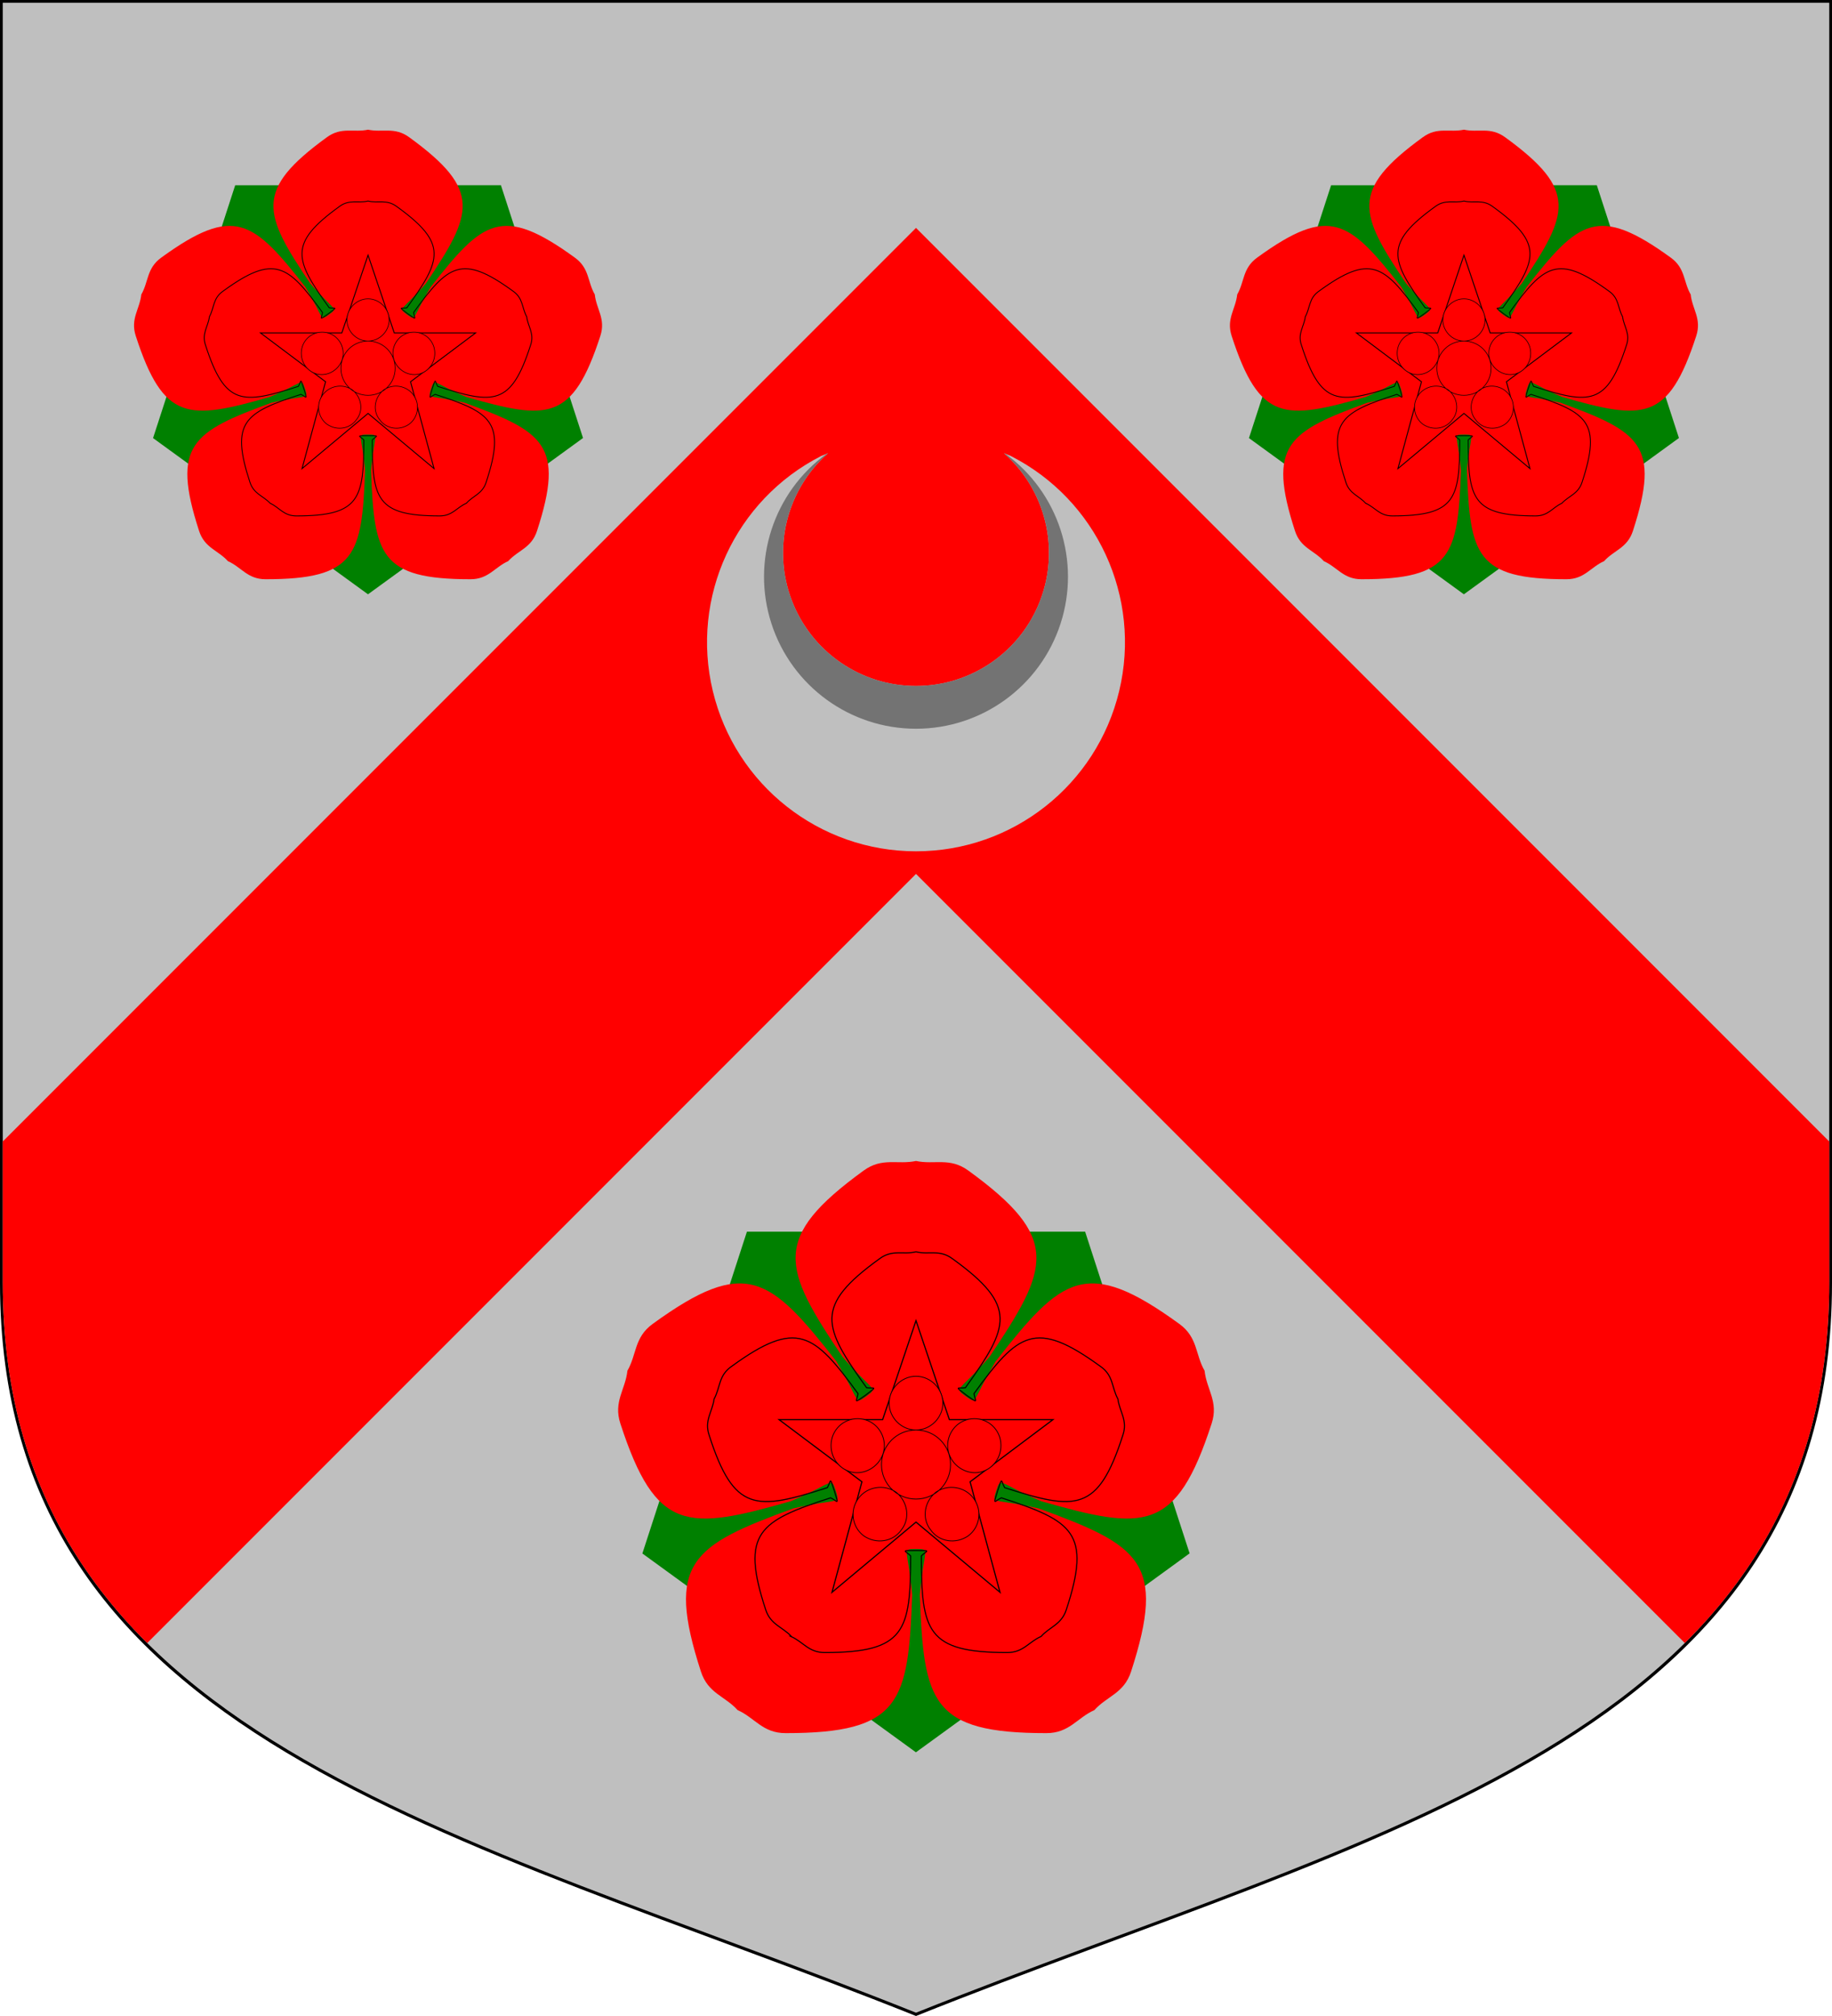 <?xml version="1.0" encoding="UTF-8"?>
<svg xmlns="http://www.w3.org/2000/svg" xmlns:xlink="http://www.w3.org/1999/xlink" width="600pt" height="660pt" viewBox="0 0 600 660" version="1.1">
<defs>
<clipPath id="clip1">
  <path d="M 0 420 L 0 0 L 600 0 L 600 420 C 600 570 450 600 300 660 C 150 600 0 570 0 420 Z M 0 420 "/>
</clipPath>
<clipPath id="clip2">
  <path d="M 0.898 419.641 L 0.898 0.898 L 599.102 0.898 L 599.102 419.641 C 599.102 569.191 449.551 599.102 300 658.922 C 150.449 599.102 0.898 569.191 0.898 419.641 Z M 0.898 419.641 "/>
</clipPath>
<clipPath id="clip3">
  <path d="M -17.242 497.602 L 300 180.359 L 300 286.109 L -6.668 592.777 Z M -17.242 497.602 L 300 180.359 L 300 74.613 L -112.418 487.027 Z M 617.242 497.602 L 300 180.359 L 300 74.613 L 712.418 487.027 Z M 617.242 497.602 L 300 180.359 L 300 286.109 L 606.668 592.777 Z M 617.242 497.602 "/>
</clipPath>
</defs>
<g id="surface1">
<g clip-path="url(#clip1)" clip-rule="nonzero">
<path style=" stroke:none;fill-rule:nonzero;fill:rgb(0%,0%,0%);fill-opacity:1;" d="M 0 420 L 0 0 L 600 0 L 600 420 C 600 570 450 600 300 660 C 150 600 0 570 0 420 Z M 0 420 "/>
</g>
<g clip-path="url(#clip2)" clip-rule="nonzero">
<path style=" stroke:none;fill-rule:nonzero;fill:rgb(75%,75%,75%);fill-opacity:1;" d="M 0.898 419.641 L 0.898 0.898 L 599.102 0.898 L 599.102 419.641 C 599.102 569.191 449.551 599.102 300 658.922 C 150.449 599.102 0.898 569.191 0.898 419.641 Z M 0.898 419.641 "/>
<path style=" stroke:none;fill-rule:nonzero;fill:rgb(0%,50%,0%);fill-opacity:1;" d="M 77.027 60.652 L 164.059 60.645 L 190.949 143.395 L 120.52 194.562 L 50.125 143.422 Z M 77.027 60.652 "/>
<path style=" stroke:none;fill-rule:nonzero;fill:rgb(100%,0%,0%);fill-opacity:1;" d="M 74.645 183.711 C 79.086 185.684 81.059 189.633 86.98 189.633 C 116.594 189.633 118.566 181.734 119.555 154.098 C 118.566 142.254 116.594 142.254 120.539 142.254 C 124.488 142.254 122.516 142.254 121.527 154.098 C 122.516 181.734 124.488 189.633 154.098 189.633 C 160.02 189.633 161.996 185.684 166.438 183.711 C 169.684 180.098 174.051 179.441 175.879 173.809 C 185.031 145.645 178.129 141.328 152.152 131.848 C 140.582 129.129 139.973 131.004 141.191 127.25 C 142.41 123.496 141.801 125.371 152.762 129.973 C 179.352 137.574 187.469 138.137 196.621 109.973 C 198.449 104.34 195.305 101.246 194.801 96.41 C 192.367 92.203 193.094 87.852 188.301 84.367 C 164.344 66.965 158.105 72.191 141.062 93.969 C 134.902 104.133 136.496 105.293 133.305 102.973 C 130.109 100.652 131.707 101.812 139.469 92.809 C 154.914 69.871 157.957 62.324 134 44.918 C 129.211 41.438 125.293 43.469 120.539 42.457 C 115.789 43.469 111.871 41.438 107.078 44.918 C 83.121 62.324 86.168 69.871 101.613 92.809 C 109.375 101.812 110.969 100.652 107.777 102.973 C 104.582 105.293 106.18 104.133 100.016 93.969 C 82.973 72.191 76.734 66.965 52.777 84.367 C 47.988 87.852 48.711 92.203 46.277 96.41 C 45.773 101.246 42.629 104.34 44.461 109.973 C 53.609 138.137 61.73 137.574 88.32 129.973 C 99.277 125.371 98.668 123.496 99.887 127.25 C 101.109 131.004 100.5 129.129 88.93 131.848 C 62.949 141.328 56.051 145.645 65.199 173.809 C 67.031 179.441 71.395 180.098 74.645 183.711 Z M 74.645 183.711 "/>
<path style="fill:none;stroke-width:0.002;stroke-linecap:butt;stroke-linejoin:miter;stroke:rgb(0%,0%,0%);stroke-opacity:1;stroke-miterlimit:10;" d="M -0.232 0.32 C -0.21 0.33 -0.2 0.35 -0.17 0.35 C -0.02 0.35 -0.01 0.31 -0.01 0.17 C -0.02 0.16 -0.03 0.16 -0 0.16 C 0.03 0.16 0.02 0.16 0.01 0.17 C 0.01 0.31 0.02 0.35 0.17 0.35 C 0.2 0.35 0.21 0.33 0.233 0.32 C 0.249 0.302 0.271 0.298 0.28 0.27 C 0.327 0.127 0.292 0.105 0.159 0.062 C 0.146 0.068 0.143 0.078 0.152 0.049 C 0.161 0.021 0.158 0.03 0.165 0.043 C 0.298 0.086 0.339 0.089 0.385 -0.054 C 0.395 -0.082 0.379 -0.098 0.376 -0.122 C 0.364 -0.144 0.368 -0.166 0.343 -0.183 C 0.222 -0.271 0.19 -0.245 0.108 -0.132 C 0.11 -0.118 0.118 -0.112 0.094 -0.129 C 0.07 -0.147 0.078 -0.141 0.092 -0.143 C 0.174 -0.257 0.19 -0.295 0.068 -0.383 C 0.044 -0.401 0.024 -0.39 -0 -0.396 C -0.024 -0.39 -0.044 -0.401 -0.068 -0.383 C -0.19 -0.295 -0.174 -0.257 -0.092 -0.143 C -0.078 -0.141 -0.07 -0.147 -0.094 -0.129 C -0.118 -0.112 -0.11 -0.118 -0.108 -0.132 C -0.19 -0.245 -0.222 -0.271 -0.343 -0.183 C -0.368 -0.166 -0.364 -0.144 -0.376 -0.122 C -0.379 -0.098 -0.395 -0.082 -0.385 -0.054 C -0.339 0.089 -0.298 0.086 -0.165 0.043 C -0.158 0.03 -0.161 0.021 -0.152 0.049 C -0.143 0.078 -0.146 0.068 -0.159 0.062 C -0.292 0.105 -0.327 0.127 -0.28 0.27 C -0.271 0.298 -0.249 0.302 -0.232 0.32 Z M -0.232 0.32 " transform="matrix(138.184,0,-0,138.184,120.54,120.54)"/>
<path style="fill:none;stroke-width:0.001;stroke-linecap:butt;stroke-linejoin:miter;stroke:rgb(0%,0%,0%);stroke-opacity:1;stroke-miterlimit:10;" d="M -0 -0.125 L 0.029 -0.039 L 0.119 -0.039 L 0.047 0.015 L 0.073 0.111 L -0 0.05 L -0.073 0.111 L -0.047 0.015 L -0.119 -0.039 L -0.029 -0.039 Z M -0 -0.125 " transform="matrix(296.109,0,-0,296.109,120.54,120.54)"/>
<path style="fill-rule:nonzero;fill:rgb(100%,0%,0%);fill-opacity:1;stroke-width:0.001;stroke-linecap:butt;stroke-linejoin:miter;stroke:rgb(0%,0%,0%);stroke-opacity:1;stroke-miterlimit:10;" d="M 0.045 -0 L 0.045 -0 C 0.045 0.025 0.025 0.045 -0 0.045 C -0.025 0.045 -0.045 0.025 -0.045 -0 C -0.045 -0.025 -0.025 -0.045 -0 -0.045 C 0.025 -0.045 0.045 -0.025 0.045 -0 Z M -0 -0.045 L -0 -0.045 C -0.019 -0.045 -0.035 -0.061 -0.035 -0.08 C -0.035 -0.099 -0.019 -0.115 -0 -0.115 C 0.019 -0.115 0.035 -0.099 0.035 -0.08 C 0.035 -0.061 0.019 -0.045 -0 -0.045 M -0.043 -0.014 L -0.043 -0.014 C -0.049 0.004 -0.069 0.015 -0.087 0.009 C -0.105 0.003 -0.115 -0.017 -0.109 -0.036 C -0.103 -0.054 -0.084 -0.064 -0.065 -0.058 C -0.047 -0.052 -0.037 -0.032 -0.043 -0.014 M -0.026 0.036 L -0.026 0.036 C -0.011 0.048 -0.007 0.07 -0.019 0.085 C -0.03 0.101 -0.052 0.104 -0.068 0.093 C -0.083 0.082 -0.087 0.06 -0.075 0.044 C -0.064 0.029 -0.042 0.025 -0.026 0.036 M 0.026 0.036 L 0.026 0.036 C 0.042 0.025 0.064 0.029 0.075 0.044 C 0.087 0.06 0.083 0.082 0.068 0.093 C 0.052 0.104 0.03 0.101 0.019 0.085 C 0.007 0.07 0.011 0.048 0.026 0.036 M 0.043 -0.014 L 0.043 -0.014 C 0.037 -0.032 0.047 -0.052 0.065 -0.058 C 0.084 -0.064 0.103 -0.054 0.109 -0.036 C 0.115 -0.017 0.105 0.003 0.087 0.009 C 0.069 0.015 0.049 0.004 0.043 -0.014 Z M 0.043 -0.014 " transform="matrix(197.406,0,-0,197.406,120.54,120.54)"/>
<path style=" stroke:none;fill-rule:nonzero;fill:rgb(0%,50%,0%);fill-opacity:1;" d="M 435.949 60.652 L 522.98 60.645 L 549.867 143.395 L 479.438 194.562 L 409.047 143.422 Z M 435.949 60.652 "/>
<path style=" stroke:none;fill-rule:nonzero;fill:rgb(100%,0%,0%);fill-opacity:1;" d="M 433.562 183.711 C 438.004 185.684 439.98 189.633 445.902 189.633 C 475.512 189.633 477.484 181.734 478.473 154.098 C 477.484 142.254 475.512 142.254 479.461 142.254 C 483.406 142.254 481.434 142.254 480.445 154.098 C 481.434 181.734 483.406 189.633 513.02 189.633 C 518.941 189.633 520.914 185.684 525.355 183.711 C 528.605 180.098 532.969 179.441 534.801 173.809 C 543.949 145.645 537.051 141.328 511.07 131.848 C 499.5 129.129 498.891 131.004 500.113 127.25 C 501.332 123.496 500.723 125.371 511.68 129.973 C 538.27 137.574 546.391 138.137 555.539 109.973 C 557.371 104.34 554.227 101.246 553.723 96.41 C 551.289 92.203 552.012 87.852 547.223 84.367 C 523.266 66.965 517.027 72.191 499.984 93.969 C 493.82 104.133 495.418 105.293 492.223 102.973 C 489.031 100.652 490.625 101.812 498.387 92.809 C 513.832 69.871 516.879 62.324 492.922 44.918 C 488.129 41.438 484.211 43.469 479.457 42.457 C 474.707 43.469 470.789 41.438 466 44.918 C 442.043 62.324 445.086 69.871 460.531 92.809 C 468.293 101.812 469.891 100.652 466.695 102.973 C 463.504 105.293 465.098 104.133 458.938 93.969 C 441.895 72.191 435.656 66.965 411.699 84.367 C 406.906 87.852 407.633 92.203 405.199 96.41 C 404.695 101.246 401.551 104.34 403.379 109.973 C 412.531 138.137 420.648 137.574 447.238 129.973 C 458.199 125.371 457.59 123.496 458.809 127.25 C 460.027 131.004 459.418 129.129 447.848 131.848 C 421.871 141.328 414.969 145.645 424.121 173.809 C 425.949 179.441 430.316 180.098 433.566 183.711 Z M 433.562 183.711 "/>
<path style="fill:none;stroke-width:0.002;stroke-linecap:butt;stroke-linejoin:miter;stroke:rgb(0%,0%,0%);stroke-opacity:1;stroke-miterlimit:10;" d="M -0.233 0.32 C -0.21 0.33 -0.2 0.35 -0.17 0.35 C -0.02 0.35 -0.01 0.31 -0.01 0.17 C -0.02 0.16 -0.03 0.16 0 0.16 C 0.03 0.16 0.02 0.16 0.01 0.17 C 0.01 0.31 0.02 0.35 0.17 0.35 C 0.2 0.35 0.21 0.33 0.232 0.32 C 0.249 0.302 0.271 0.298 0.28 0.27 C 0.327 0.127 0.292 0.105 0.159 0.062 C 0.146 0.068 0.143 0.078 0.152 0.049 C 0.161 0.021 0.158 0.03 0.165 0.043 C 0.298 0.086 0.339 0.089 0.385 -0.054 C 0.395 -0.082 0.379 -0.098 0.376 -0.122 C 0.364 -0.144 0.368 -0.166 0.343 -0.183 C 0.222 -0.271 0.19 -0.245 0.108 -0.132 C 0.11 -0.118 0.118 -0.112 0.094 -0.129 C 0.07 -0.147 0.078 -0.141 0.092 -0.143 C 0.174 -0.257 0.19 -0.295 0.068 -0.383 C 0.044 -0.401 0.024 -0.39 0 -0.396 C -0.024 -0.39 -0.044 -0.401 -0.068 -0.383 C -0.19 -0.295 -0.174 -0.257 -0.092 -0.143 C -0.078 -0.141 -0.07 -0.147 -0.094 -0.129 C -0.118 -0.112 -0.11 -0.118 -0.108 -0.132 C -0.19 -0.245 -0.222 -0.271 -0.343 -0.183 C -0.368 -0.166 -0.364 -0.144 -0.376 -0.122 C -0.379 -0.098 -0.395 -0.082 -0.385 -0.054 C -0.339 0.089 -0.298 0.086 -0.165 0.043 C -0.158 0.03 -0.161 0.021 -0.152 0.049 C -0.143 0.078 -0.146 0.068 -0.159 0.062 C -0.292 0.105 -0.327 0.127 -0.28 0.27 C -0.271 0.298 -0.249 0.302 -0.233 0.32 Z M -0.233 0.32 " transform="matrix(138.184,0,-0,138.184,479.46,120.54)"/>
<path style="fill:none;stroke-width:0.001;stroke-linecap:butt;stroke-linejoin:miter;stroke:rgb(0%,0%,0%);stroke-opacity:1;stroke-miterlimit:10;" d="M 0 -0.125 L 0.029 -0.039 L 0.119 -0.039 L 0.047 0.015 L 0.073 0.111 L 0 0.05 L -0.073 0.111 L -0.047 0.015 L -0.119 -0.039 L -0.029 -0.039 Z M 0 -0.125 " transform="matrix(296.109,0,-0,296.109,479.46,120.54)"/>
<path style="fill-rule:nonzero;fill:rgb(100%,0%,0%);fill-opacity:1;stroke-width:0.001;stroke-linecap:butt;stroke-linejoin:miter;stroke:rgb(0%,0%,0%);stroke-opacity:1;stroke-miterlimit:10;" d="M 0.045 -0 L 0.045 -0 C 0.045 0.025 0.025 0.045 0 0.045 C -0.025 0.045 -0.045 0.025 -0.045 -0 C -0.045 -0.025 -0.025 -0.045 0 -0.045 C 0.025 -0.045 0.045 -0.025 0.045 -0 Z M 0 -0.045 L 0 -0.045 C -0.019 -0.045 -0.035 -0.061 -0.035 -0.08 C -0.035 -0.099 -0.019 -0.115 0 -0.115 C 0.019 -0.115 0.035 -0.099 0.035 -0.08 C 0.035 -0.061 0.019 -0.045 0 -0.045 M -0.043 -0.014 L -0.043 -0.014 C -0.049 0.004 -0.069 0.015 -0.087 0.009 C -0.105 0.003 -0.115 -0.017 -0.109 -0.036 C -0.103 -0.054 -0.084 -0.064 -0.065 -0.058 C -0.047 -0.052 -0.037 -0.032 -0.043 -0.014 M -0.026 0.036 L -0.026 0.036 C -0.011 0.048 -0.007 0.07 -0.019 0.085 C -0.03 0.101 -0.052 0.104 -0.068 0.093 C -0.083 0.082 -0.087 0.06 -0.075 0.044 C -0.064 0.029 -0.042 0.025 -0.026 0.036 M 0.026 0.036 L 0.026 0.036 C 0.042 0.025 0.064 0.029 0.075 0.044 C 0.087 0.06 0.083 0.082 0.068 0.093 C 0.052 0.104 0.03 0.101 0.019 0.085 C 0.007 0.07 0.011 0.048 0.026 0.036 M 0.043 -0.014 L 0.043 -0.014 C 0.037 -0.032 0.047 -0.052 0.065 -0.058 C 0.084 -0.064 0.103 -0.054 0.109 -0.036 C 0.115 -0.017 0.105 0.003 0.087 0.009 C 0.069 0.015 0.049 0.004 0.043 -0.014 Z M 0.043 -0.014 " transform="matrix(197.406,0,-0,197.406,479.46,120.54)"/>
<path style=" stroke:none;fill-rule:nonzero;fill:rgb(0%,50%,0%);fill-opacity:1;" d="M 244.621 403.238 L 355.391 403.227 L 389.609 508.547 L 299.973 573.672 L 210.383 508.582 Z M 244.621 403.238 "/>
<path style=" stroke:none;fill-rule:nonzero;fill:rgb(100%,0%,0%);fill-opacity:1;" d="M 241.586 559.859 C 247.238 562.371 249.75 567.395 257.289 567.395 C 294.977 567.395 297.488 557.344 298.742 522.172 C 297.488 507.098 294.977 507.098 300 507.098 C 305.023 507.098 302.512 507.098 301.258 522.172 C 302.512 557.344 305.023 567.395 342.711 567.395 C 350.25 567.395 352.762 562.371 358.414 559.859 C 362.547 555.258 368.105 554.422 370.434 547.254 C 382.078 511.414 373.297 505.918 340.234 493.852 C 325.508 490.391 324.73 492.777 326.285 488 C 327.836 483.223 327.062 485.609 341.008 491.465 C 374.852 501.137 385.184 501.855 396.832 466.012 C 399.16 458.844 395.156 454.902 394.516 448.75 C 391.418 443.395 392.34 437.855 386.242 433.426 C 355.754 411.273 347.812 417.926 326.121 445.645 C 318.277 458.578 320.309 460.055 316.246 457.102 C 312.18 454.148 314.211 455.625 324.09 444.168 C 343.746 414.973 347.621 405.363 317.133 383.215 C 311.035 378.785 306.051 381.371 300 380.082 C 293.949 381.371 288.965 378.785 282.867 383.215 C 252.379 405.363 256.254 414.973 275.91 444.168 C 285.789 455.625 287.82 454.148 283.754 457.102 C 279.691 460.055 281.723 458.578 273.879 445.645 C 252.188 417.926 244.246 411.273 213.758 433.426 C 207.66 437.855 208.582 443.395 205.484 448.75 C 204.844 454.902 200.84 458.844 203.168 466.012 C 214.816 501.855 225.148 501.137 258.992 491.465 C 272.938 485.609 272.164 483.223 273.715 488 C 275.27 492.777 274.492 490.391 259.766 493.852 C 226.703 505.918 217.922 511.414 229.566 547.254 C 231.895 554.422 237.453 555.258 241.586 559.859 Z M 241.586 559.859 "/>
<path style="fill:none;stroke-width:0.002;stroke-linecap:butt;stroke-linejoin:miter;stroke:rgb(0%,0%,0%);stroke-opacity:1;stroke-miterlimit:10;" d="M -0.233 0.32 C -0.21 0.33 -0.2 0.35 -0.17 0.35 C -0.02 0.35 -0.01 0.31 -0.01 0.17 C -0.02 0.16 -0.03 0.16 0 0.16 C 0.03 0.16 0.02 0.16 0.01 0.17 C 0.01 0.31 0.02 0.35 0.17 0.35 C 0.2 0.35 0.21 0.33 0.233 0.32 C 0.249 0.302 0.271 0.298 0.28 0.27 C 0.327 0.127 0.292 0.105 0.159 0.062 C 0.146 0.068 0.143 0.078 0.152 0.049 C 0.161 0.021 0.158 0.03 0.165 0.043 C 0.298 0.086 0.339 0.089 0.385 -0.054 C 0.395 -0.082 0.379 -0.098 0.376 -0.122 C 0.364 -0.144 0.368 -0.166 0.343 -0.183 C 0.222 -0.271 0.19 -0.245 0.108 -0.132 C 0.11 -0.118 0.118 -0.112 0.094 -0.129 C 0.07 -0.147 0.078 -0.141 0.092 -0.143 C 0.174 -0.257 0.19 -0.295 0.068 -0.383 C 0.044 -0.401 0.024 -0.39 -0 -0.396 C -0.024 -0.39 -0.044 -0.401 -0.068 -0.383 C -0.19 -0.295 -0.174 -0.257 -0.092 -0.143 C -0.078 -0.141 -0.07 -0.147 -0.094 -0.129 C -0.118 -0.112 -0.11 -0.118 -0.108 -0.132 C -0.19 -0.245 -0.222 -0.271 -0.343 -0.183 C -0.368 -0.166 -0.364 -0.144 -0.376 -0.122 C -0.379 -0.098 -0.395 -0.082 -0.385 -0.054 C -0.339 0.089 -0.298 0.086 -0.165 0.043 C -0.158 0.03 -0.161 0.021 -0.152 0.049 C -0.143 0.078 -0.146 0.068 -0.159 0.062 C -0.292 0.105 -0.327 0.127 -0.28 0.27 C -0.271 0.298 -0.249 0.302 -0.232 0.32 Z M -0.233 0.32 " transform="matrix(175.871,0,-0,175.871,300,479.46)"/>
<path style="fill:none;stroke-width:0.001;stroke-linecap:butt;stroke-linejoin:miter;stroke:rgb(0%,0%,0%);stroke-opacity:1;stroke-miterlimit:10;" d="M 0 -0.125 L 0.029 -0.039 L 0.119 -0.039 L 0.047 0.015 L 0.073 0.111 L 0 0.05 L -0.073 0.111 L -0.047 0.015 L -0.119 -0.039 L -0.029 -0.039 Z M 0 -0.125 " transform="matrix(376.866,0,-0,376.866,300,479.46)"/>
<path style="fill-rule:nonzero;fill:rgb(100%,0%,0%);fill-opacity:1;stroke-width:0.001;stroke-linecap:butt;stroke-linejoin:miter;stroke:rgb(0%,0%,0%);stroke-opacity:1;stroke-miterlimit:10;" d="M 0.045 0 L 0.045 0 C 0.045 0.025 0.025 0.045 0 0.045 C -0.025 0.045 -0.045 0.025 -0.045 0 C -0.045 -0.025 -0.025 -0.045 0 -0.045 C 0.025 -0.045 0.045 -0.025 0.045 0 Z M 0 -0.045 L 0 -0.045 C -0.019 -0.045 -0.035 -0.061 -0.035 -0.08 C -0.035 -0.099 -0.019 -0.115 0 -0.115 C 0.019 -0.115 0.035 -0.099 0.035 -0.08 C 0.035 -0.061 0.019 -0.045 0 -0.045 M -0.043 -0.014 L -0.043 -0.014 C -0.049 0.004 -0.069 0.015 -0.087 0.009 C -0.105 0.003 -0.115 -0.017 -0.109 -0.036 C -0.103 -0.054 -0.084 -0.064 -0.065 -0.058 C -0.047 -0.052 -0.037 -0.032 -0.043 -0.014 M -0.026 0.036 L -0.026 0.036 C -0.011 0.048 -0.007 0.07 -0.019 0.085 C -0.03 0.101 -0.052 0.104 -0.068 0.093 C -0.083 0.082 -0.087 0.06 -0.075 0.044 C -0.064 0.029 -0.042 0.025 -0.026 0.036 M 0.026 0.036 L 0.026 0.036 C 0.042 0.025 0.064 0.029 0.075 0.044 C 0.087 0.06 0.083 0.082 0.068 0.093 C 0.052 0.104 0.03 0.101 0.019 0.085 C 0.007 0.07 0.011 0.048 0.026 0.036 M 0.043 -0.014 L 0.043 -0.014 C 0.037 -0.032 0.047 -0.052 0.065 -0.058 C 0.084 -0.064 0.103 -0.054 0.109 -0.036 C 0.115 -0.017 0.105 0.003 0.087 0.009 C 0.069 0.015 0.049 0.004 0.043 -0.014 Z M 0.043 -0.014 " transform="matrix(251.244,0,-0,251.244,300,479.46)"/>
<g clip-path="url(#clip3)" clip-rule="nonzero">
<path style=" stroke:none;fill-rule:nonzero;fill:rgb(100%,0%,0%);fill-opacity:1;" d="M -17.242 497.602 L 300 180.359 L 300 286.109 L -6.668 592.777 Z M -17.242 497.602 L 300 180.359 L 300 74.613 L -112.418 487.027 Z M 617.242 497.602 L 300 180.359 L 300 74.613 L 712.418 487.027 Z M 617.242 497.602 L 300 180.359 L 300 286.109 L 606.668 592.777 Z M 617.242 497.602 "/>
<path style=" stroke:none;fill-rule:nonzero;fill:rgb(75%,75%,75%);fill-opacity:1;" d="M 331.105 149.301 L 331.07 149.293 C 359.262 163.66 373.93 195.48 366.543 226.246 C 359.156 257.012 331.641 278.703 300 278.703 C 268.359 278.703 240.844 257.012 233.457 226.246 C 226.07 195.48 240.738 163.66 268.93 149.293 L 271.199 148.363 C 257.613 160.344 252.859 179.48 259.262 196.422 C 265.664 213.367 281.887 224.578 300 224.578 C 318.113 224.578 334.336 213.367 340.738 196.422 C 347.141 179.48 342.387 160.344 328.801 148.363 Z M 331.105 149.301 "/>
<path style=" stroke:none;fill-rule:nonzero;fill:rgb(45%,45%,45%);fill-opacity:1;" d="M 331.105 149.301 L 329.254 148.543 C 346.699 161.215 353.996 183.68 347.336 204.188 C 340.672 224.691 321.562 238.578 300 238.578 C 278.438 238.578 259.328 224.691 252.664 204.188 C 246.004 183.68 253.301 161.215 270.746 148.543 L 271.199 148.363 C 257.613 160.344 252.859 179.48 259.262 196.422 C 265.664 213.367 281.887 224.578 300 224.578 C 318.113 224.578 334.336 213.367 340.738 196.422 C 347.141 179.48 342.387 160.344 328.801 148.363 Z M 331.105 149.301 "/>
</g>
</g>
</g>
</svg>
